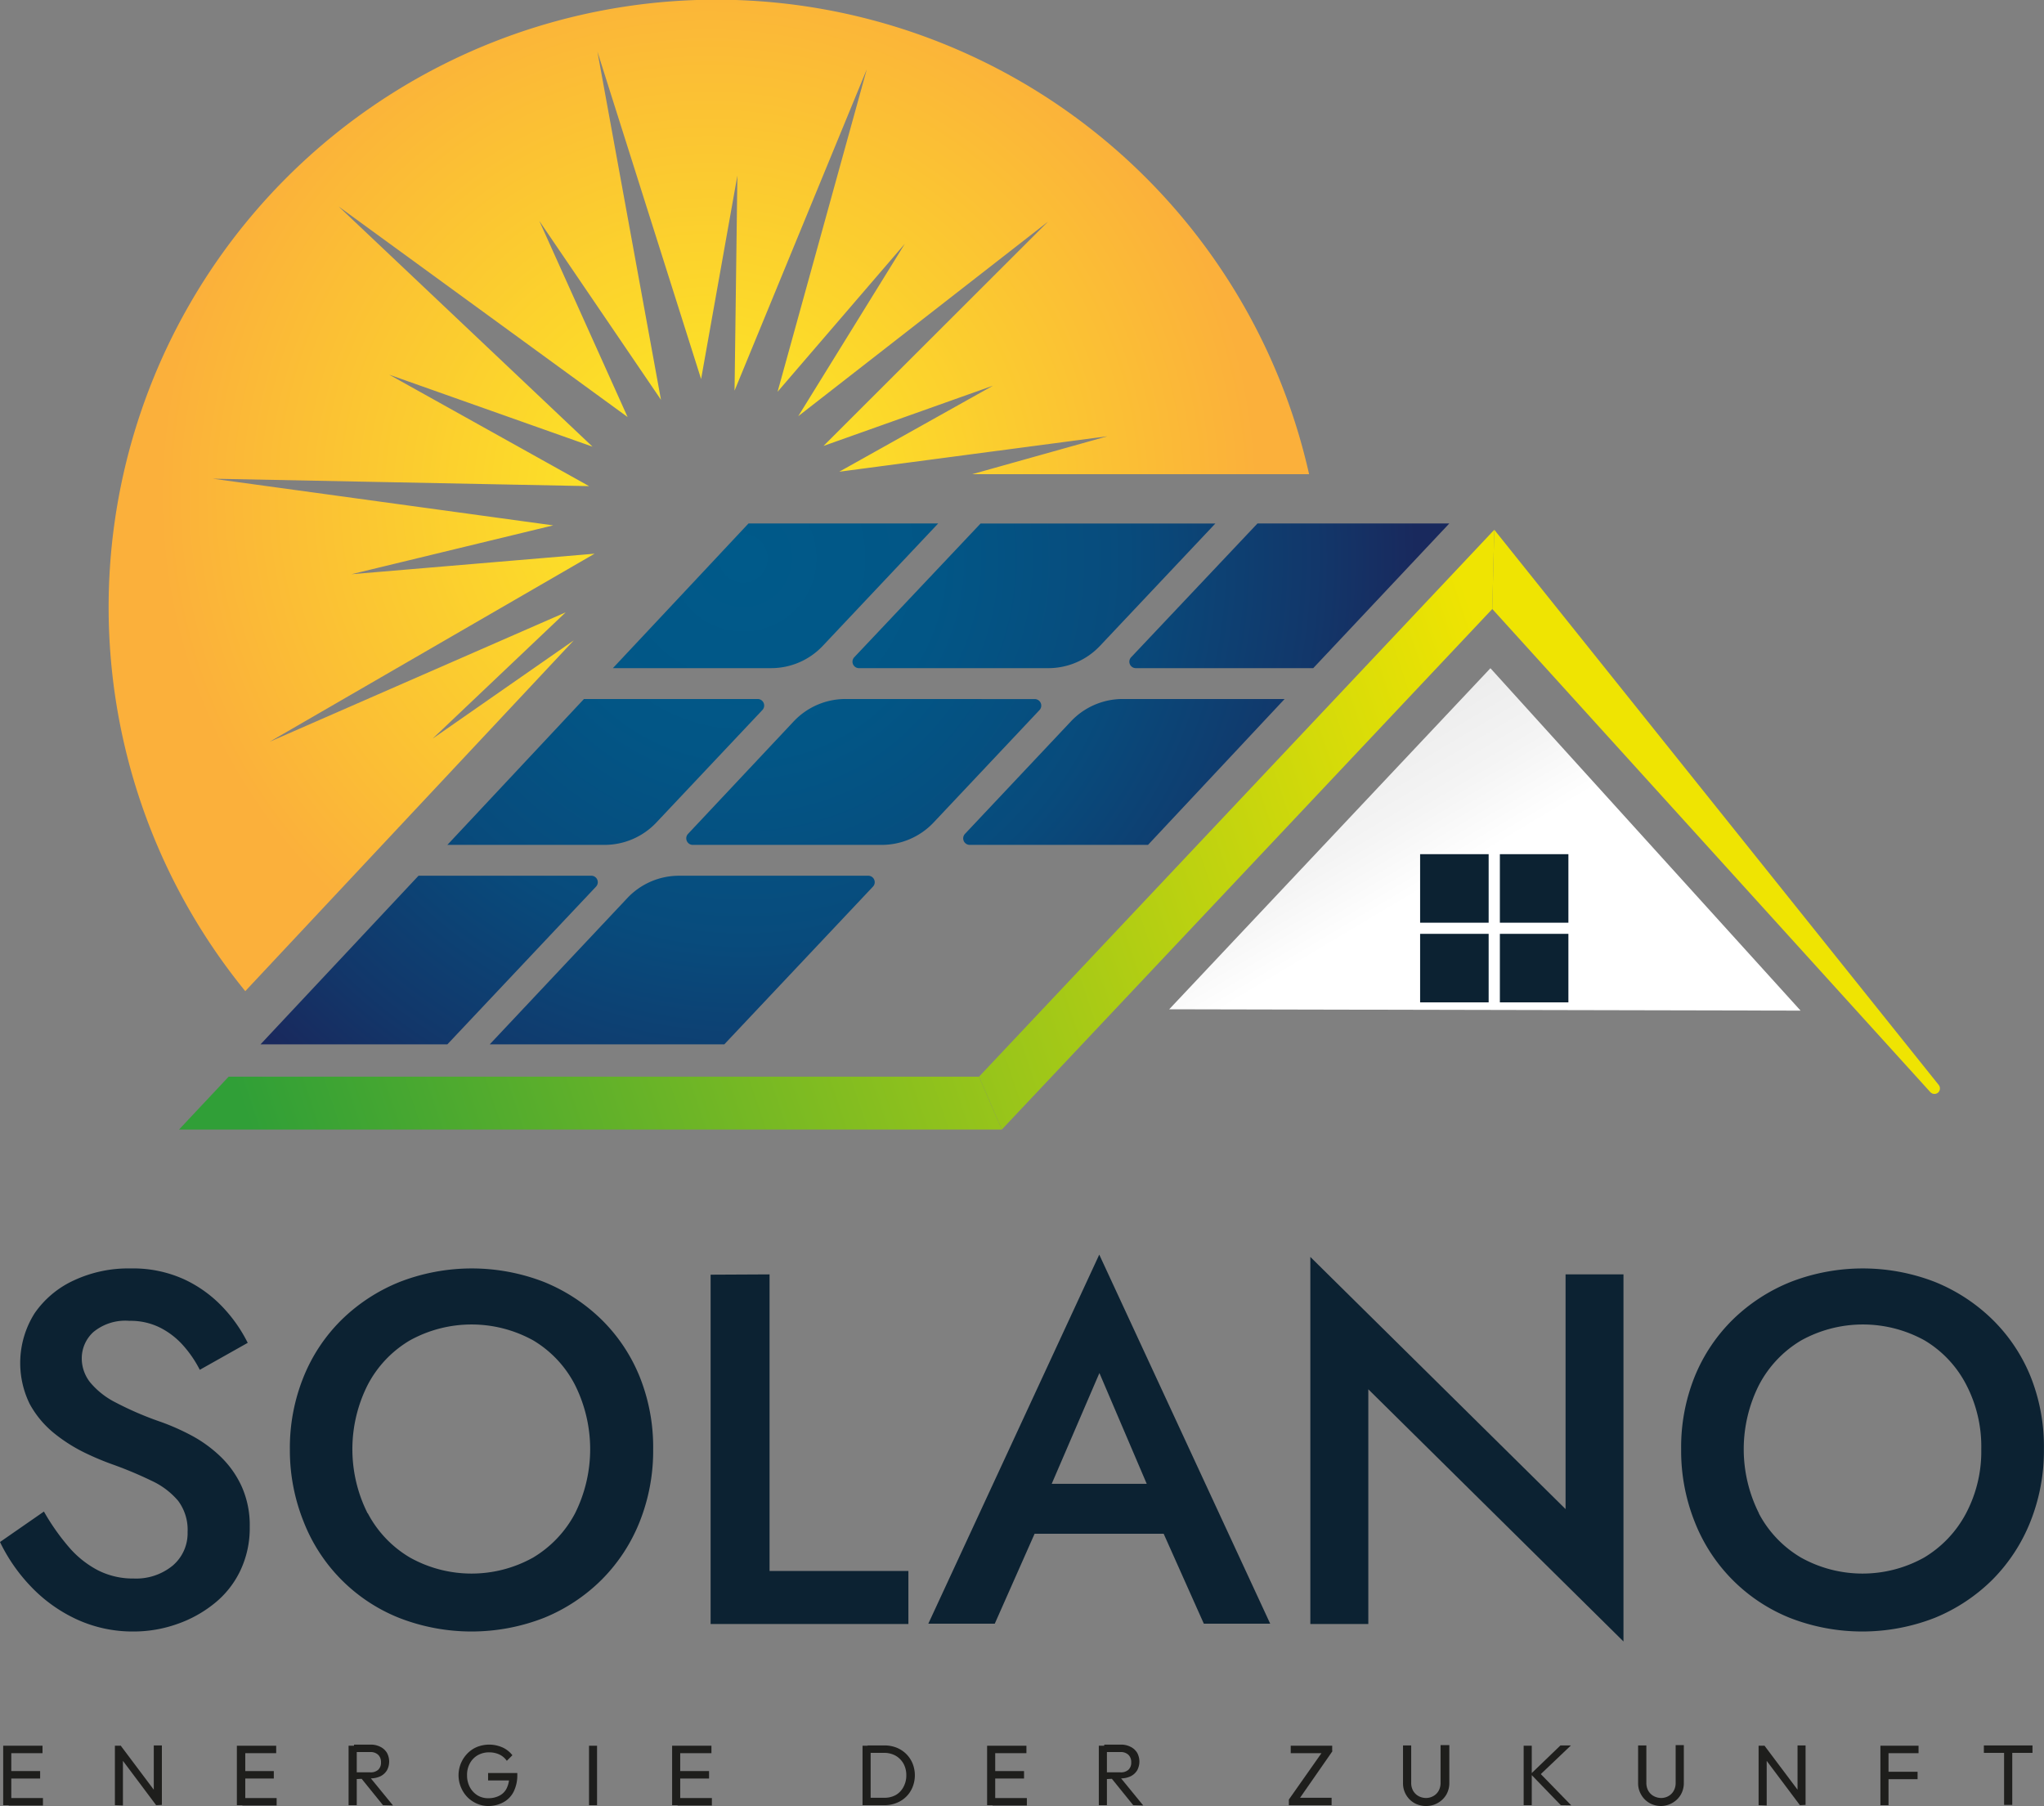 <svg xmlns="http://www.w3.org/2000/svg" xmlns:xlink="http://www.w3.org/1999/xlink" width="275.01" height="243" viewBox="0 0 275.01 243"><rect x="0" y="0" width="275.01" height="243" fill="#808080" stroke="none"/><defs><style>.cls-1{fill:#0c2232;}.cls-2{fill:#1e1e1c;}.cls-3{fill:url(#radial-gradient);}.cls-4{fill:url(#radial-gradient-2);}.cls-5{fill:url(#radial-gradient-3);}.cls-6{fill:url(#radial-gradient-4);}.cls-7{fill:url(#radial-gradient-5);}.cls-8{fill:url(#radial-gradient-6);}.cls-9{fill:url(#radial-gradient-7);}.cls-10{fill:url(#radial-gradient-9);}.cls-11{fill:url(#radial-gradient-10);}.cls-12{fill:url(#linear-gradient);}.cls-13{fill:url(#Unbenannter_Verlauf_3);}.cls-14{fill:url(#Unbenannter_Verlauf_3-2);}.cls-15{fill:url(#Unbenannter_Verlauf_3-3);}</style><radialGradient id="radial-gradient" cx="95.36" cy="66.68" r="74.05" gradientUnits="userSpaceOnUse"><stop offset="0" stop-color="#fcee21"></stop><stop offset="1" stop-color="#fbb03b"></stop></radialGradient><radialGradient id="radial-gradient-2" cx="100" cy="75.12" r="90.62" gradientUnits="userSpaceOnUse"><stop offset="0" stop-color="#005a8a"></stop><stop offset="0.29" stop-color="#025686"></stop><stop offset="0.57" stop-color="#084b7c"></stop><stop offset="0.85" stop-color="#12376a"></stop><stop offset="1" stop-color="#19295d"></stop></radialGradient><radialGradient id="radial-gradient-3" cx="100" cy="75.12" r="90.62" xlink:href="#radial-gradient-2"></radialGradient><radialGradient id="radial-gradient-4" cx="100" cy="75.12" r="90.62" xlink:href="#radial-gradient-2"></radialGradient><radialGradient id="radial-gradient-5" cx="100" cy="75.12" r="90.62" xlink:href="#radial-gradient-2"></radialGradient><radialGradient id="radial-gradient-6" cx="100" cy="75.12" r="90.62" xlink:href="#radial-gradient-2"></radialGradient><radialGradient id="radial-gradient-7" cx="100" cy="75.12" r="90.62" xlink:href="#radial-gradient-2"></radialGradient><radialGradient id="radial-gradient-9" cx="100" cy="75.12" r="90.62" xlink:href="#radial-gradient-2"></radialGradient><radialGradient id="radial-gradient-10" cx="100" cy="75.12" r="90.62" xlink:href="#radial-gradient-2"></radialGradient><linearGradient id="linear-gradient" x1="190.55" y1="120.38" x2="167.99" y2="82.52" gradientUnits="userSpaceOnUse"><stop offset="0" stop-color="#fff"></stop><stop offset="0.23" stop-color="#f4f4f4"></stop><stop offset="0.59" stop-color="#e9e9e9"></stop><stop offset="1" stop-color="#e6e6e6"></stop></linearGradient><linearGradient id="Unbenannter_Verlauf_3" x1="40.8" y1="173.22" x2="209.71" y2="116.33" gradientUnits="userSpaceOnUse"><stop offset="0" stop-color="#309f37"></stop><stop offset="1" stop-color="#efe402"></stop></linearGradient><linearGradient id="Unbenannter_Verlauf_3-2" x1="35.12" y1="156.36" x2="204.03" y2="99.47" xlink:href="#Unbenannter_Verlauf_3"></linearGradient><linearGradient id="Unbenannter_Verlauf_3-3" x1="37.57" y1="163.65" x2="206.49" y2="106.76" xlink:href="#Unbenannter_Verlauf_3"></linearGradient></defs><g id="Ebene_2" data-name="Ebene 2"><g id="Ebene_1-2" data-name="Ebene 1"><path class="cls-1" d="M9.24,208.13a13.19,13.19,0,0,0,3.93,3.15A10.37,10.37,0,0,0,18,212.39a7.74,7.74,0,0,0,5.24-1.74,5.71,5.71,0,0,0,2-4.51,6.51,6.51,0,0,0-1.27-4.2,10.32,10.32,0,0,0-3.53-2.68,53,53,0,0,0-5.21-2.19,37.44,37.44,0,0,1-3.9-1.64,21.62,21.62,0,0,1-4.09-2.62A13.22,13.22,0,0,1,4,188.91a12.53,12.53,0,0,1,.67-12.23A13,13,0,0,1,10,172.25a17.27,17.27,0,0,1,7.56-1.58,16.58,16.58,0,0,1,7.25,1.48A17,17,0,0,1,30,175.91a19.81,19.81,0,0,1,3.33,4.77l-6.45,3.63a15.4,15.4,0,0,0-2.22-3.26,10.49,10.49,0,0,0-3.13-2.42,8.88,8.88,0,0,0-4.13-.91,6.75,6.75,0,0,0-4.84,1.51A4.79,4.79,0,0,0,11,182.76,5.21,5.21,0,0,0,12.13,186a10.78,10.78,0,0,0,3.46,2.72,43.78,43.78,0,0,0,6.11,2.62,30.83,30.83,0,0,1,4.2,1.88,17.62,17.62,0,0,1,3.87,2.86,13.11,13.11,0,0,1,2.78,4,12.73,12.73,0,0,1,1.05,5.37,13.29,13.29,0,0,1-1.28,5.91,12.59,12.59,0,0,1-3.5,4.4,16.57,16.57,0,0,1-5,2.76,17.49,17.49,0,0,1-5.81,1,18,18,0,0,1-7.7-1.64,20.23,20.23,0,0,1-6.14-4.4,23.21,23.21,0,0,1-4.17-6l5.91-4.1A30.08,30.08,0,0,0,9.24,208.13Z"></path><path class="cls-1" d="M40.85,185.25a22.68,22.68,0,0,1,5.14-7.7,23.89,23.89,0,0,1,7.8-5.07,26.84,26.84,0,0,1,19.38,0,23.93,23.93,0,0,1,7.76,5.07,22.68,22.68,0,0,1,5.14,7.7A25.44,25.44,0,0,1,87.88,195a25.81,25.81,0,0,1-1.81,9.74,23.12,23.12,0,0,1-5.11,7.8,23.58,23.58,0,0,1-7.76,5.14,26.81,26.81,0,0,1-19.52,0,22.89,22.89,0,0,1-12.83-12.94A25.81,25.81,0,0,1,39,195,25.44,25.44,0,0,1,40.85,185.25Zm8.64,18.37a15,15,0,0,0,5.67,5.95,17,17,0,0,0,16.57,0,15.18,15.18,0,0,0,5.64-5.95,19.32,19.32,0,0,0,0-17.26,14.89,14.89,0,0,0-5.61-6,17.15,17.15,0,0,0-16.63,0,15,15,0,0,0-5.67,6,19.19,19.19,0,0,0,0,17.26Z"></path><path class="cls-1" d="M103.54,171.47v39.91h18.68v7.13H95.61v-47Z"></path><path class="cls-1" d="M140.49,202l-.13,1.75-6.52,14.72H124.9l23-49.66,23,49.66h-8.93l-6.39-14.31-.2-1.95-7.46-17.47Zm-3.42-2.35H158.9l1.55,6.72H135.59Z"></path><path class="cls-1" d="M218.43,171.47v49.39L184.1,186.93v31.58h-7.8V169.12l34.34,33.93V171.47Z"></path><path class="cls-1" d="M228,185.25a22.82,22.82,0,0,1,5.14-7.7,23.89,23.89,0,0,1,7.8-5.07,26.84,26.84,0,0,1,19.38,0,23.82,23.82,0,0,1,7.76,5.07,22.68,22.68,0,0,1,5.14,7.7A25.44,25.44,0,0,1,275,195a25.81,25.81,0,0,1-1.82,9.74,23.25,23.25,0,0,1-5.1,7.8,23.79,23.79,0,0,1-7.76,5.14,26.81,26.81,0,0,1-19.52,0A22.95,22.95,0,0,1,228,204.73a25.81,25.81,0,0,1-1.81-9.74A25.44,25.44,0,0,1,228,185.25Zm8.64,18.37a15,15,0,0,0,5.67,5.95,17,17,0,0,0,16.57,0,15.18,15.18,0,0,0,5.64-5.95,17.81,17.81,0,0,0,2.05-8.63,18,18,0,0,0-2-8.63,14.89,14.89,0,0,0-5.61-6,17.15,17.15,0,0,0-16.63,0,15.11,15.11,0,0,0-5.67,6,19.19,19.19,0,0,0,0,17.26Z"></path><path class="cls-2" d="M.43,242.89v-8H1.52v8Zm.74-7v-1H5.72v1Zm0,3.41v-1H5.4v1Zm0,3.63v-1H5.78v1Z"></path><path class="cls-2" d="M15.46,242.89v-8h.76l.32,1.27v6.77Zm5.55,0-4.93-6.58.14-1.46,4.94,6.58Zm0,0-.32-1.2v-6.84h1.09v8Z"></path><path class="cls-2" d="M31.87,242.89v-8H33v8Zm.74-7v-1h4.55v1Zm0,3.41v-1h4.23v1Zm0,3.63v-1h4.61v1Z"></path><path class="cls-2" d="M46.9,242.89v-8H48v8Zm.73-3.5v-.92h2.18a1.5,1.5,0,0,0,1.08-.35,1.3,1.3,0,0,0,.37-1,1.33,1.33,0,0,0-.37-1,1.46,1.46,0,0,0-1.07-.38H47.63v-1h2.22a2.81,2.81,0,0,1,1.33.3,2.13,2.13,0,0,1,.88.8,2.47,2.47,0,0,1,0,2.36,2.13,2.13,0,0,1-.88.8,3.07,3.07,0,0,1-1.33.28Zm3.9,3.5-2.92-3.61,1-.35,3.27,4Z"></path><path class="cls-2" d="M65.73,243a3.76,3.76,0,0,1-1.56-.32,4,4,0,0,1-1.29-.88,4.18,4.18,0,0,1-.86-1.32,4.19,4.19,0,0,1,.87-4.55,3.88,3.88,0,0,1,1.3-.88,4.43,4.43,0,0,1,3.4.06,3.51,3.51,0,0,1,1.35,1.06l-.75.75a2.54,2.54,0,0,0-1-.85,3.22,3.22,0,0,0-1.36-.29,3.06,3.06,0,0,0-1.56.39,2.75,2.75,0,0,0-1.05,1.09,3.18,3.18,0,0,0-.38,1.6,3.36,3.36,0,0,0,.38,1.61,2.89,2.89,0,0,0,1,1.08,2.7,2.7,0,0,0,1.47.4,3.14,3.14,0,0,0,1.48-.33,2.18,2.18,0,0,0,1-1,3.45,3.45,0,0,0,.34-1.55l.66.49H65.67v-1H69.6v.16a5,5,0,0,1-.49,2.35,3.3,3.3,0,0,1-1.37,1.42A4.2,4.2,0,0,1,65.73,243Z"></path><path class="cls-2" d="M79.25,242.89v-8h1.08v8Z"></path><path class="cls-2" d="M90.43,242.89v-8h1.09v8Zm.74-7v-1h4.55v1Zm0,3.41v-1H95.4v1Zm0,3.63v-1h4.61v1Z"></path><path class="cls-2" d="M116.05,242.89v-8h1.09v8Zm.72,0v-1H119a3.06,3.06,0,0,0,1.56-.39,2.7,2.7,0,0,0,1-1.07,3.2,3.2,0,0,0,.38-1.57,3.16,3.16,0,0,0-.38-1.56,2.86,2.86,0,0,0-1.06-1.07,3.12,3.12,0,0,0-1.55-.38h-2.22v-1H119a4.34,4.34,0,0,1,1.63.3,3.86,3.86,0,0,1,2.15,2.12,4.26,4.26,0,0,1,0,3.19,3.73,3.73,0,0,1-.85,1.28,3.79,3.79,0,0,1-1.29.84,4.24,4.24,0,0,1-1.61.31Z"></path><path class="cls-2" d="M132.81,242.89v-8h1.09v8Zm.74-7v-1h4.55v1Zm0,3.41v-1h4.23v1Zm0,3.63v-1h4.61v1Z"></path><path class="cls-2" d="M147.84,242.89v-8h1.09v8Zm.73-3.5v-.92h2.18a1.5,1.5,0,0,0,1.08-.35,1.3,1.3,0,0,0,.37-1,1.33,1.33,0,0,0-.37-1,1.46,1.46,0,0,0-1.07-.38h-2.19v-1h2.22a2.78,2.78,0,0,1,1.33.3,2.13,2.13,0,0,1,.88.8,2.47,2.47,0,0,1,0,2.36,2.13,2.13,0,0,1-.88.8,3,3,0,0,1-1.33.28Zm3.9,3.5-2.92-3.61,1-.35,3.27,4Z"></path><path class="cls-2" d="M173.41,242.13,178,235.6h1.29l-4.54,6.53Zm0,.76v-.76l.94-.24h4.81v1Zm.25-7v-1h5.58v.75l-1,.25Z"></path><path class="cls-2" d="M191.89,243a3.17,3.17,0,0,1-1.6-.4,3,3,0,0,1-1.11-1.11,3,3,0,0,1-.41-1.58v-5.06h1.1v5a2.16,2.16,0,0,0,.26,1.1,1.89,1.89,0,0,0,.72.71,2.11,2.11,0,0,0,1,.26,2,2,0,0,0,1-.26,1.8,1.8,0,0,0,.71-.71,2.12,2.12,0,0,0,.26-1.09v-5.05H195v5.07a3.09,3.09,0,0,1-.4,1.58,3.05,3.05,0,0,1-1.1,1.1A3.13,3.13,0,0,1,191.89,243Z"></path><path class="cls-2" d="M205,242.89v-8h1.09v8Zm5,0-4.05-4.19,4-3.85h1.41L207,239v-.61l4.4,4.52Z"></path><path class="cls-2" d="M223.53,243a3.17,3.17,0,0,1-1.6-.4,3,3,0,0,1-1.11-1.11,3,3,0,0,1-.42-1.58v-5.06h1.11v5a2.16,2.16,0,0,0,.26,1.1,1.89,1.89,0,0,0,.72.71,2.14,2.14,0,0,0,1,.26,2,2,0,0,0,1-.26,1.84,1.84,0,0,0,.7-.71,2.12,2.12,0,0,0,.26-1.09v-5.05h1.1v5.07a3.09,3.09,0,0,1-.4,1.58,3.05,3.05,0,0,1-1.1,1.1A3.11,3.11,0,0,1,223.53,243Z"></path><path class="cls-2" d="M236.61,242.89v-8h.77l.32,1.27v6.77Zm5.56,0-4.93-6.58.14-1.46,4.94,6.58Zm0,0-.32-1.2v-6.84h1.08v8Z"></path><path class="cls-2" d="M253,242.89v-8h1.09v8Zm.74-7v-1h4.39v1Zm0,3.5v-1H258v1Z"></path><path class="cls-2" d="M266.92,235.85v-1h6.54v1Zm2.72,7v-7.81h1.1v7.81Z"></path><path class="cls-3" d="M77.2,86.16l-19,13.23,17.91-17L36.27,99.81,80,74.5,47.29,77.26l27.14-6.57-45.8-6.28,50.63,1-26.9-15,27.36,9.69L45.56,27.78,84.44,56.11,72.56,29.72,88.93,53.79,80.38,6.94,94.33,51l4.88-27.37-.38,28.93L116.62,9.33l-12,43.38L121.74,32.8,107.4,56,141,29.83,110.8,60l22.81-8.11L112.92,63.47,149,58.7l-18.19,5.1h45.32A81.75,81.75,0,1,0,33,133.36Z"></path><path class="cls-4" d="M88.31,110.67l14.27-15.14a.88.88,0,0,0-.64-1.48H78.57L60.19,113.68H81.34A9.58,9.58,0,0,0,88.31,110.67Z"></path><path class="cls-5" d="M113.8,94.05a9.58,9.58,0,0,0-7,3L92.57,112.2a.88.88,0,0,0,.63,1.48h25.4a9.6,9.6,0,0,0,7-3l14.26-15.14a.88.88,0,0,0-.64-1.48Z"></path><path class="cls-6" d="M115.6,89.9H141a9.54,9.54,0,0,0,7-3l15.52-16.46H131.93l-17,18A.87.87,0,0,0,115.6,89.9Z"></path><path class="cls-7" d="M169.19,70.43l-17,18a.87.87,0,0,0,.64,1.47h23.86L195,70.43Z"></path><path class="cls-8" d="M116.81,117.83H91.41a9.56,9.56,0,0,0-7,3L65.89,140.52H97.45l20-21.22A.87.87,0,0,0,116.81,117.83Z"></path><path class="cls-9" d="M144.09,97.06,129.83,112.2a.88.88,0,0,0,.63,1.48h24l18.38-19.63H151.06A9.58,9.58,0,0,0,144.09,97.06Z"></path><path class="cls-8" d="M121.7,120.84l-18.55,19.68H129.3l21.26-22.69H128.67A9.54,9.54,0,0,0,121.7,120.84Z"></path><path class="cls-10" d="M79.55,117.83H56.31L35.05,140.52H60.19l20-21.22A.87.87,0,0,0,79.55,117.83Z"></path><path class="cls-11" d="M110.71,86.89l15.52-16.46H100.71L82.46,89.9h21.28A9.54,9.54,0,0,0,110.71,86.89Z"></path><polygon class="cls-12" points="200.53 89.91 157.31 135.8 242.26 135.98 200.53 89.91"></polygon><rect class="cls-1" x="191.07" y="114.93" width="9.22" height="9.22"></rect><rect class="cls-1" x="201.8" y="114.93" width="9.22" height="9.22"></rect><rect class="cls-1" x="201.8" y="125.65" width="9.22" height="9.22"></rect><rect class="cls-1" x="191.07" y="125.65" width="9.22" height="9.22"></rect><path class="cls-13" d="M260.86,146,201.05,71.28l-.27,10.66,58.93,65a.76.76,0,0,0,1.05.07A.76.76,0,0,0,260.86,146Z"></path><polygon class="cls-14" points="131.72 144.87 134.79 151.98 200.78 81.94 201.05 71.28 131.72 144.87"></polygon><polygon class="cls-15" points="131.72 144.87 30.76 144.87 24.09 151.98 134.79 151.98 131.72 144.87"></polygon></g></g></svg>